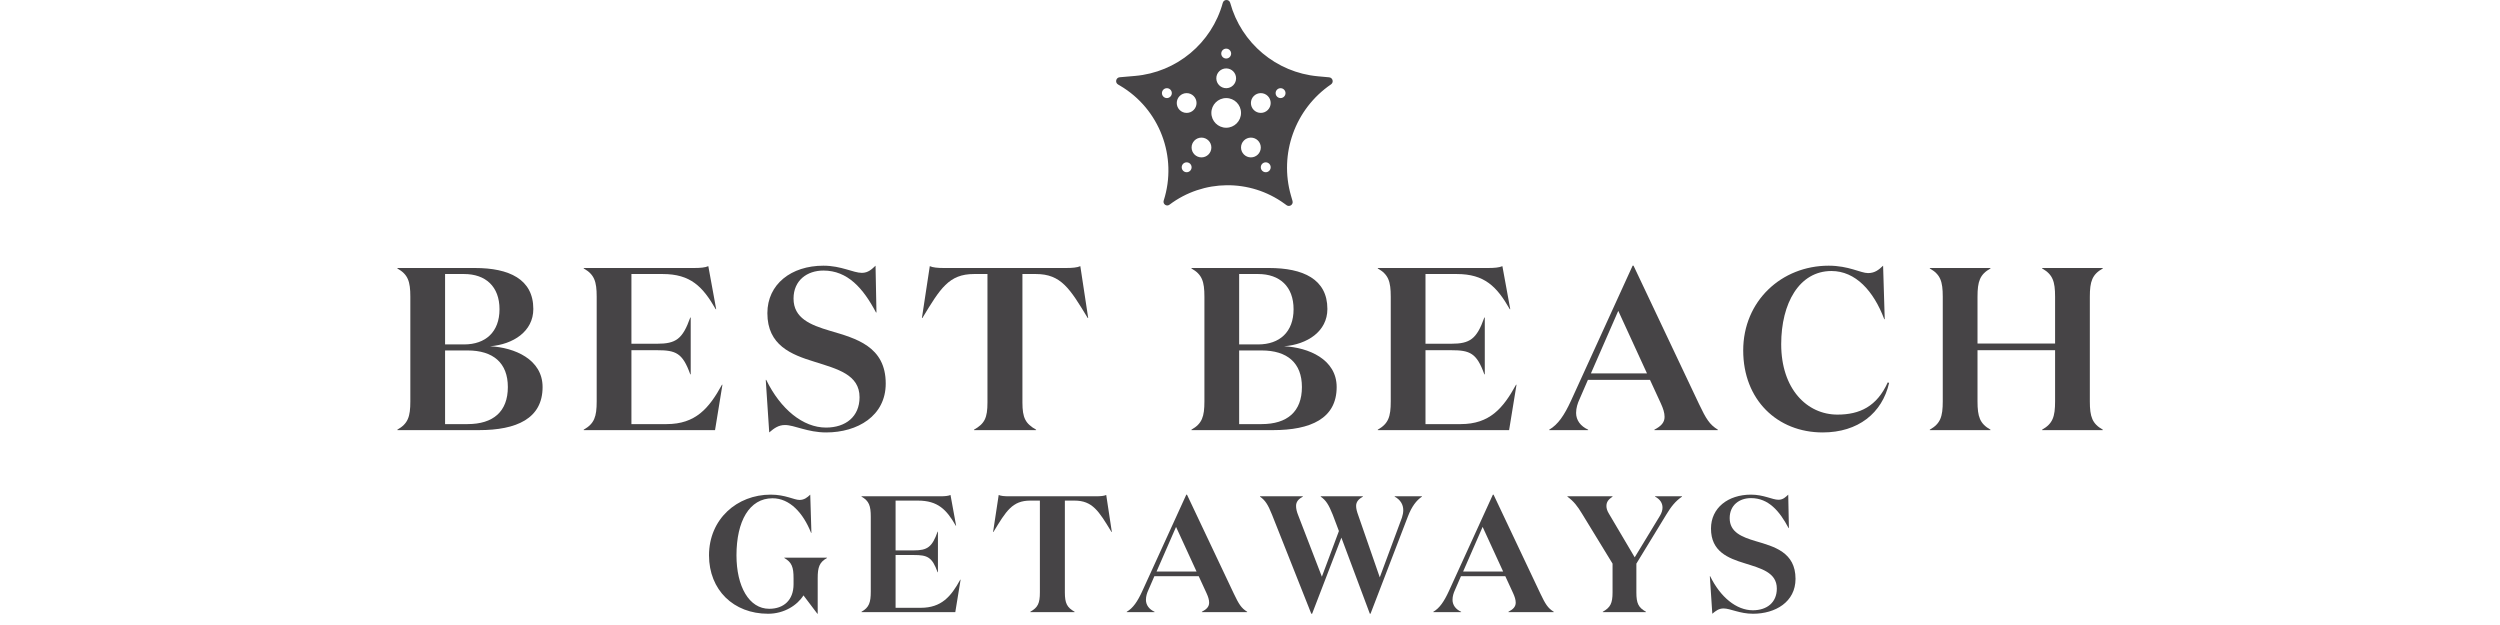 <svg width="200" height="50" viewBox="0 0 200 50" fill="none" xmlns="http://www.w3.org/2000/svg">
<path d="M61.803 39.862C59.95 39.862 58.918 41.689 58.918 44.428C58.918 46.916 59.924 48.703 61.538 48.703C62.716 48.703 63.484 47.988 63.484 46.744V46.255C63.484 45.381 63.351 44.984 62.743 44.64V44.614H66.157V44.64C65.548 44.984 65.416 45.381 65.416 46.255V49.1H65.389L64.278 47.631C63.788 48.412 62.743 49.1 61.446 49.1C58.68 49.1 56.721 47.194 56.721 44.428C56.721 41.53 58.958 39.571 61.657 39.571C62.835 39.571 63.523 39.995 63.96 39.995C64.344 39.995 64.582 39.796 64.82 39.571L64.913 42.628H64.887C64.251 41.027 63.179 39.862 61.803 39.862Z" fill="#464446"/>
<path d="M68.92 39.703H75.22C75.591 39.703 75.868 39.677 76.04 39.598L76.49 42.059H76.464C75.723 40.762 75.022 40.048 73.433 40.048H71.647V44.031H73.116C74.188 44.031 74.572 43.767 75.008 42.536H75.035V45.778H75.008C74.572 44.561 74.188 44.402 73.116 44.402H71.647V48.624H73.658C75.313 48.624 76.08 47.724 76.821 46.374H76.848L76.424 48.968H68.92V48.941C69.529 48.597 69.662 48.2 69.662 47.327V41.345C69.662 40.471 69.529 40.074 68.92 39.73V39.703Z" fill="#464446"/>
<path d="M80.703 39.703H87.678C88.048 39.703 88.326 39.677 88.498 39.598L88.948 42.562H88.922C87.903 40.881 87.4 40.048 85.957 40.048H85.189V47.393C85.189 48.266 85.362 48.597 85.97 48.941V48.968H82.424V48.941C83.032 48.597 83.191 48.266 83.191 47.393V40.048H82.424C80.981 40.048 80.491 40.881 79.472 42.562H79.446L79.896 39.598C80.068 39.677 80.346 39.703 80.703 39.703Z" fill="#464446"/>
<path d="M94.084 42.152L92.523 45.725H95.725L94.084 42.152ZM92.364 48.941V48.968H90.14V48.941C90.643 48.65 91.001 48.121 91.384 47.287L94.905 39.571H94.958L98.703 47.485C99.1 48.319 99.299 48.65 99.775 48.941V48.968H96.149V48.941C96.533 48.743 96.731 48.531 96.731 48.213C96.731 47.975 96.652 47.737 96.519 47.446L95.897 46.096H92.35L91.874 47.194C91.755 47.446 91.675 47.71 91.675 47.988C91.675 48.399 91.927 48.743 92.364 48.941Z" fill="#464446"/>
<path d="M109.588 49.1L107.311 43.012L104.969 49.1H104.903L101.766 41.186C101.435 40.352 101.21 40.021 100.8 39.73V39.703H104.228V39.73C103.884 39.915 103.685 40.14 103.685 40.471C103.685 40.696 103.738 40.934 103.857 41.225L105.75 46.136L107.113 42.483L106.623 41.186C106.292 40.352 106.067 40.021 105.657 39.73V39.703H109.032V39.73C108.701 39.915 108.489 40.14 108.489 40.471C108.489 40.696 108.555 40.934 108.661 41.225L110.382 46.188L112.155 41.411C112.221 41.212 112.261 41.001 112.261 40.815C112.261 40.365 112.036 39.981 111.573 39.73V39.703H113.756V39.73C113.307 40.034 112.936 40.524 112.632 41.318L109.641 49.1H109.588Z" fill="#464446"/>
<path d="M118.61 42.152L117.049 45.725H120.252L118.61 42.152ZM116.89 48.941V48.968H114.667V48.941C115.169 48.65 115.527 48.121 115.911 47.287L119.431 39.571H119.484L123.229 47.485C123.626 48.319 123.825 48.65 124.301 48.941V48.968H120.675V48.941C121.059 48.743 121.257 48.531 121.257 48.213C121.257 47.975 121.178 47.737 121.046 47.446L120.424 46.096H116.877L116.4 47.194C116.281 47.446 116.202 47.71 116.202 47.988C116.202 48.399 116.453 48.743 116.89 48.941Z" fill="#464446"/>
<path d="M130.777 44.587L132.802 41.252C132.934 41.027 133.001 40.815 133.001 40.603C133.001 40.259 132.815 39.942 132.405 39.73V39.703H134.562V39.73C134.02 40.1 133.676 40.55 133.292 41.186L130.91 45.09V47.393C130.91 48.266 131.068 48.597 131.677 48.941V48.968H128.223V48.941C128.832 48.597 129.004 48.266 129.004 47.393V45.09L126.569 41.106C126.185 40.471 125.907 40.114 125.391 39.73V39.703H129.004V39.73C128.673 39.955 128.514 40.154 128.514 40.484C128.514 40.656 128.567 40.855 128.713 41.093L130.777 44.587Z" fill="#464446"/>
<path d="M140.082 39.849C139.155 39.849 138.374 40.405 138.374 41.45C138.374 42.575 139.34 42.959 140.452 43.29C141.934 43.727 143.642 44.177 143.642 46.307C143.642 48.16 142.027 49.1 140.24 49.1C139.168 49.1 138.427 48.676 137.885 48.676C137.514 48.676 137.263 48.862 136.985 49.1L136.786 46.096H136.813C137.633 47.777 138.917 48.822 140.227 48.822C141.352 48.822 142.146 48.2 142.146 47.088C142.146 45.791 140.876 45.474 139.579 45.063C138.242 44.653 136.879 44.124 136.879 42.284C136.879 40.63 138.242 39.571 140.082 39.571C141.101 39.571 141.789 39.981 142.278 39.981C142.649 39.981 142.861 39.756 143.059 39.571L143.112 42.245H143.086C142.358 40.868 141.471 39.849 140.082 39.849Z" fill="#464446"/>
<path d="M38.312 34.41H31.79V34.373C32.642 33.891 32.827 33.335 32.827 32.112V23.737C32.827 22.514 32.642 21.959 31.79 21.477V21.44H37.997C40.72 21.44 42.666 22.329 42.666 24.719C42.666 26.517 41.054 27.554 39.201 27.702C41.147 27.795 43.407 28.74 43.407 30.963C43.407 33.483 41.332 34.41 38.312 34.41ZM35.606 27.554H37.126C38.849 27.554 39.961 26.554 39.961 24.738C39.961 22.922 38.849 21.922 37.126 21.922H35.606V27.554ZM35.606 33.928H37.404C39.46 33.928 40.628 32.927 40.628 30.963C40.628 29.036 39.46 28.036 37.404 28.036H35.606V33.928Z" fill="#464446"/>
<path d="M46.697 21.44H55.517C56.035 21.44 56.424 21.403 56.665 21.292L57.295 24.738H57.258C56.221 22.922 55.239 21.922 53.015 21.922H50.514V27.499H52.571C54.071 27.499 54.609 27.128 55.22 25.405H55.257V29.944H55.22C54.609 28.24 54.071 28.017 52.571 28.017H50.514V33.928H53.33C55.646 33.928 56.721 32.668 57.758 30.778H57.795L57.203 34.41H46.697V34.373C47.549 33.891 47.735 33.335 47.735 32.112V23.737C47.735 22.514 47.549 21.959 46.697 21.477V21.44Z" fill="#464446"/>
<path d="M65.874 21.644C64.577 21.644 63.483 22.422 63.483 23.886C63.483 25.46 64.836 25.998 66.392 26.461C68.468 27.072 70.858 27.702 70.858 30.685C70.858 33.279 68.597 34.595 66.096 34.595C64.595 34.595 63.558 34.002 62.798 34.002C62.279 34.002 61.927 34.261 61.538 34.595L61.26 30.389H61.297C62.446 32.742 64.243 34.206 66.078 34.206C67.652 34.206 68.764 33.335 68.764 31.779C68.764 29.963 66.985 29.518 65.17 28.944C63.298 28.369 61.39 27.628 61.39 25.053C61.39 22.737 63.298 21.255 65.874 21.255C67.3 21.255 68.264 21.829 68.949 21.829C69.468 21.829 69.765 21.514 70.043 21.255L70.117 24.997H70.08C69.061 23.07 67.819 21.644 65.874 21.644Z" fill="#464446"/>
<path d="M75.513 21.44H85.278C85.796 21.44 86.186 21.403 86.426 21.292L87.056 25.442H87.019C85.593 23.089 84.889 21.922 82.869 21.922H81.794V32.205C81.794 33.428 82.035 33.891 82.888 34.373V34.41H77.922V34.373C78.774 33.891 78.997 33.428 78.997 32.205V21.922H77.922C75.902 21.922 75.217 23.089 73.79 25.442H73.753L74.383 21.292C74.624 21.403 75.013 21.44 75.513 21.44Z" fill="#464446"/>
<path d="M101.837 34.41H95.315V34.373C96.168 33.891 96.353 33.335 96.353 32.112V23.737C96.353 22.514 96.168 21.959 95.315 21.477V21.44H101.522C104.246 21.44 106.191 22.329 106.191 24.719C106.191 26.517 104.579 27.554 102.727 27.702C104.672 27.795 106.933 28.74 106.933 30.963C106.933 33.483 104.857 34.41 101.837 34.41ZM99.132 27.554H100.651C102.375 27.554 103.486 26.554 103.486 24.738C103.486 22.922 102.375 21.922 100.651 21.922H99.132V27.554ZM99.132 33.928H100.929C102.986 33.928 104.153 32.927 104.153 30.963C104.153 29.036 102.986 28.036 100.929 28.036H99.132V33.928Z" fill="#464446"/>
<path d="M110.223 21.44H119.042C119.561 21.44 119.95 21.403 120.191 21.292L120.821 24.738H120.784C119.746 22.922 118.764 21.922 116.541 21.922H114.039V27.499H116.096C117.597 27.499 118.134 27.128 118.746 25.405H118.783V29.944H118.746C118.134 28.24 117.597 28.017 116.096 28.017H114.039V33.928H116.856C119.172 33.928 120.246 32.668 121.284 30.778H121.321L120.728 34.41H110.223V34.373C111.075 33.891 111.26 33.335 111.26 32.112V23.737C111.26 22.514 111.075 21.959 110.223 21.477V21.44Z" fill="#464446"/>
<path d="M129.461 24.867L127.274 29.87H131.758L129.461 24.867ZM127.052 34.373V34.41H123.939V34.373C124.643 33.965 125.143 33.224 125.681 32.056L130.609 21.255H130.683L135.927 32.334C136.483 33.502 136.761 33.965 137.428 34.373V34.41H132.351V34.373C132.888 34.095 133.166 33.798 133.166 33.353C133.166 33.02 133.055 32.687 132.87 32.279L131.999 30.389H127.033L126.366 31.927C126.2 32.279 126.088 32.649 126.088 33.038C126.088 33.613 126.44 34.095 127.052 34.373Z" fill="#464446"/>
<path d="M150.648 21.255L150.778 25.535H150.741C149.888 23.274 148.443 21.681 146.516 21.681C143.941 21.681 142.496 24.256 142.496 27.536C142.496 31.112 144.552 33.168 146.998 33.168C148.777 33.168 150.148 32.52 151.019 30.593L151.13 30.63C150.574 33.057 148.647 34.595 145.812 34.595C142.181 34.595 139.457 31.982 139.457 28.036C139.457 24.071 142.533 21.255 146.294 21.255C147.906 21.255 148.851 21.847 149.444 21.847C150 21.847 150.315 21.57 150.648 21.255Z" fill="#464446"/>
<path d="M155.421 32.112V23.737C155.421 22.514 155.236 21.959 154.384 21.477V21.44H159.238V21.477C158.386 21.959 158.201 22.514 158.201 23.737V27.48H164.407V23.737C164.407 22.514 164.222 21.959 163.37 21.477V21.44H168.224V21.477C167.372 21.959 167.187 22.514 167.187 23.737V32.112C167.187 33.335 167.372 33.891 168.224 34.373V34.41H163.37V34.373C164.222 33.891 164.407 33.335 164.407 32.112V28.017H158.201V32.112C158.201 33.335 158.386 33.891 159.238 34.373V34.41H154.384V34.373C155.236 33.891 155.421 33.335 155.421 32.112Z" fill="#464446"/>
<path fill-rule="evenodd" clip-rule="evenodd" d="M105.43 6.103L106.332 6.185C106.622 6.212 106.72 6.586 106.479 6.751C103.603 8.717 102.313 12.307 103.279 15.654L103.402 16.08C103.484 16.362 103.162 16.588 102.925 16.416L102.747 16.287C99.997 14.296 96.269 14.333 93.557 16.377C93.326 16.552 93.007 16.323 93.096 16.047C94.219 12.545 92.772 8.72 89.604 6.853L89.444 6.759C89.183 6.605 89.273 6.206 89.576 6.18L90.8 6.074C94.135 5.787 96.937 3.453 97.823 0.226C97.906 -0.076 98.333 -0.075 98.416 0.227C99.302 3.454 102.097 5.798 105.43 6.103ZM98.096 10.219C98.751 10.219 99.282 9.687 99.282 9.032C99.282 8.377 98.751 7.846 98.096 7.846C97.441 7.846 96.909 8.377 96.909 9.032C96.909 9.687 97.441 10.219 98.096 10.219ZM98.887 6.264C98.887 6.701 98.533 7.055 98.096 7.055C97.659 7.055 97.305 6.701 97.305 6.264C97.305 5.827 97.659 5.473 98.096 5.473C98.533 5.473 98.887 5.827 98.887 6.264ZM98.096 4.682C98.314 4.682 98.491 4.505 98.491 4.286C98.491 4.068 98.314 3.891 98.096 3.891C97.877 3.891 97.7 4.068 97.7 4.286C97.7 4.505 97.877 4.682 98.096 4.682ZM102.841 7.45C102.841 7.669 102.664 7.846 102.446 7.846C102.227 7.846 102.05 7.669 102.05 7.45C102.05 7.232 102.227 7.055 102.446 7.055C102.664 7.055 102.841 7.232 102.841 7.45ZM93.35 7.846C93.569 7.846 93.746 7.669 93.746 7.45C93.746 7.232 93.569 7.055 93.35 7.055C93.132 7.055 92.955 7.232 92.955 7.45C92.955 7.669 93.132 7.846 93.35 7.846ZM95.328 13.382C95.328 13.601 95.151 13.778 94.932 13.778C94.714 13.778 94.537 13.601 94.537 13.382C94.537 13.164 94.714 12.987 94.932 12.987C95.151 12.987 95.328 13.164 95.328 13.382ZM101.26 13.778C101.478 13.778 101.655 13.601 101.655 13.382C101.655 13.164 101.478 12.987 101.26 12.987C101.041 12.987 100.864 13.164 100.864 13.382C100.864 13.601 101.041 13.778 101.26 13.778ZM100.864 11.8C100.864 12.237 100.51 12.591 100.073 12.591C99.636 12.591 99.282 12.237 99.282 11.8C99.282 11.364 99.636 11.009 100.073 11.009C100.51 11.009 100.864 11.364 100.864 11.8ZM96.118 12.591C96.555 12.591 96.909 12.237 96.909 11.8C96.909 11.364 96.555 11.009 96.118 11.009C95.681 11.009 95.327 11.364 95.327 11.8C95.327 12.237 95.681 12.591 96.118 12.591ZM95.723 8.241C95.723 8.678 95.369 9.032 94.932 9.032C94.495 9.032 94.141 8.678 94.141 8.241C94.141 7.804 94.495 7.45 94.932 7.45C95.369 7.45 95.723 7.804 95.723 8.241ZM100.864 9.032C101.301 9.032 101.655 8.678 101.655 8.241C101.655 7.804 101.301 7.45 100.864 7.45C100.427 7.45 100.073 7.804 100.073 8.241C100.073 8.678 100.427 9.032 100.864 9.032Z" fill="#464446"/>
</svg>
